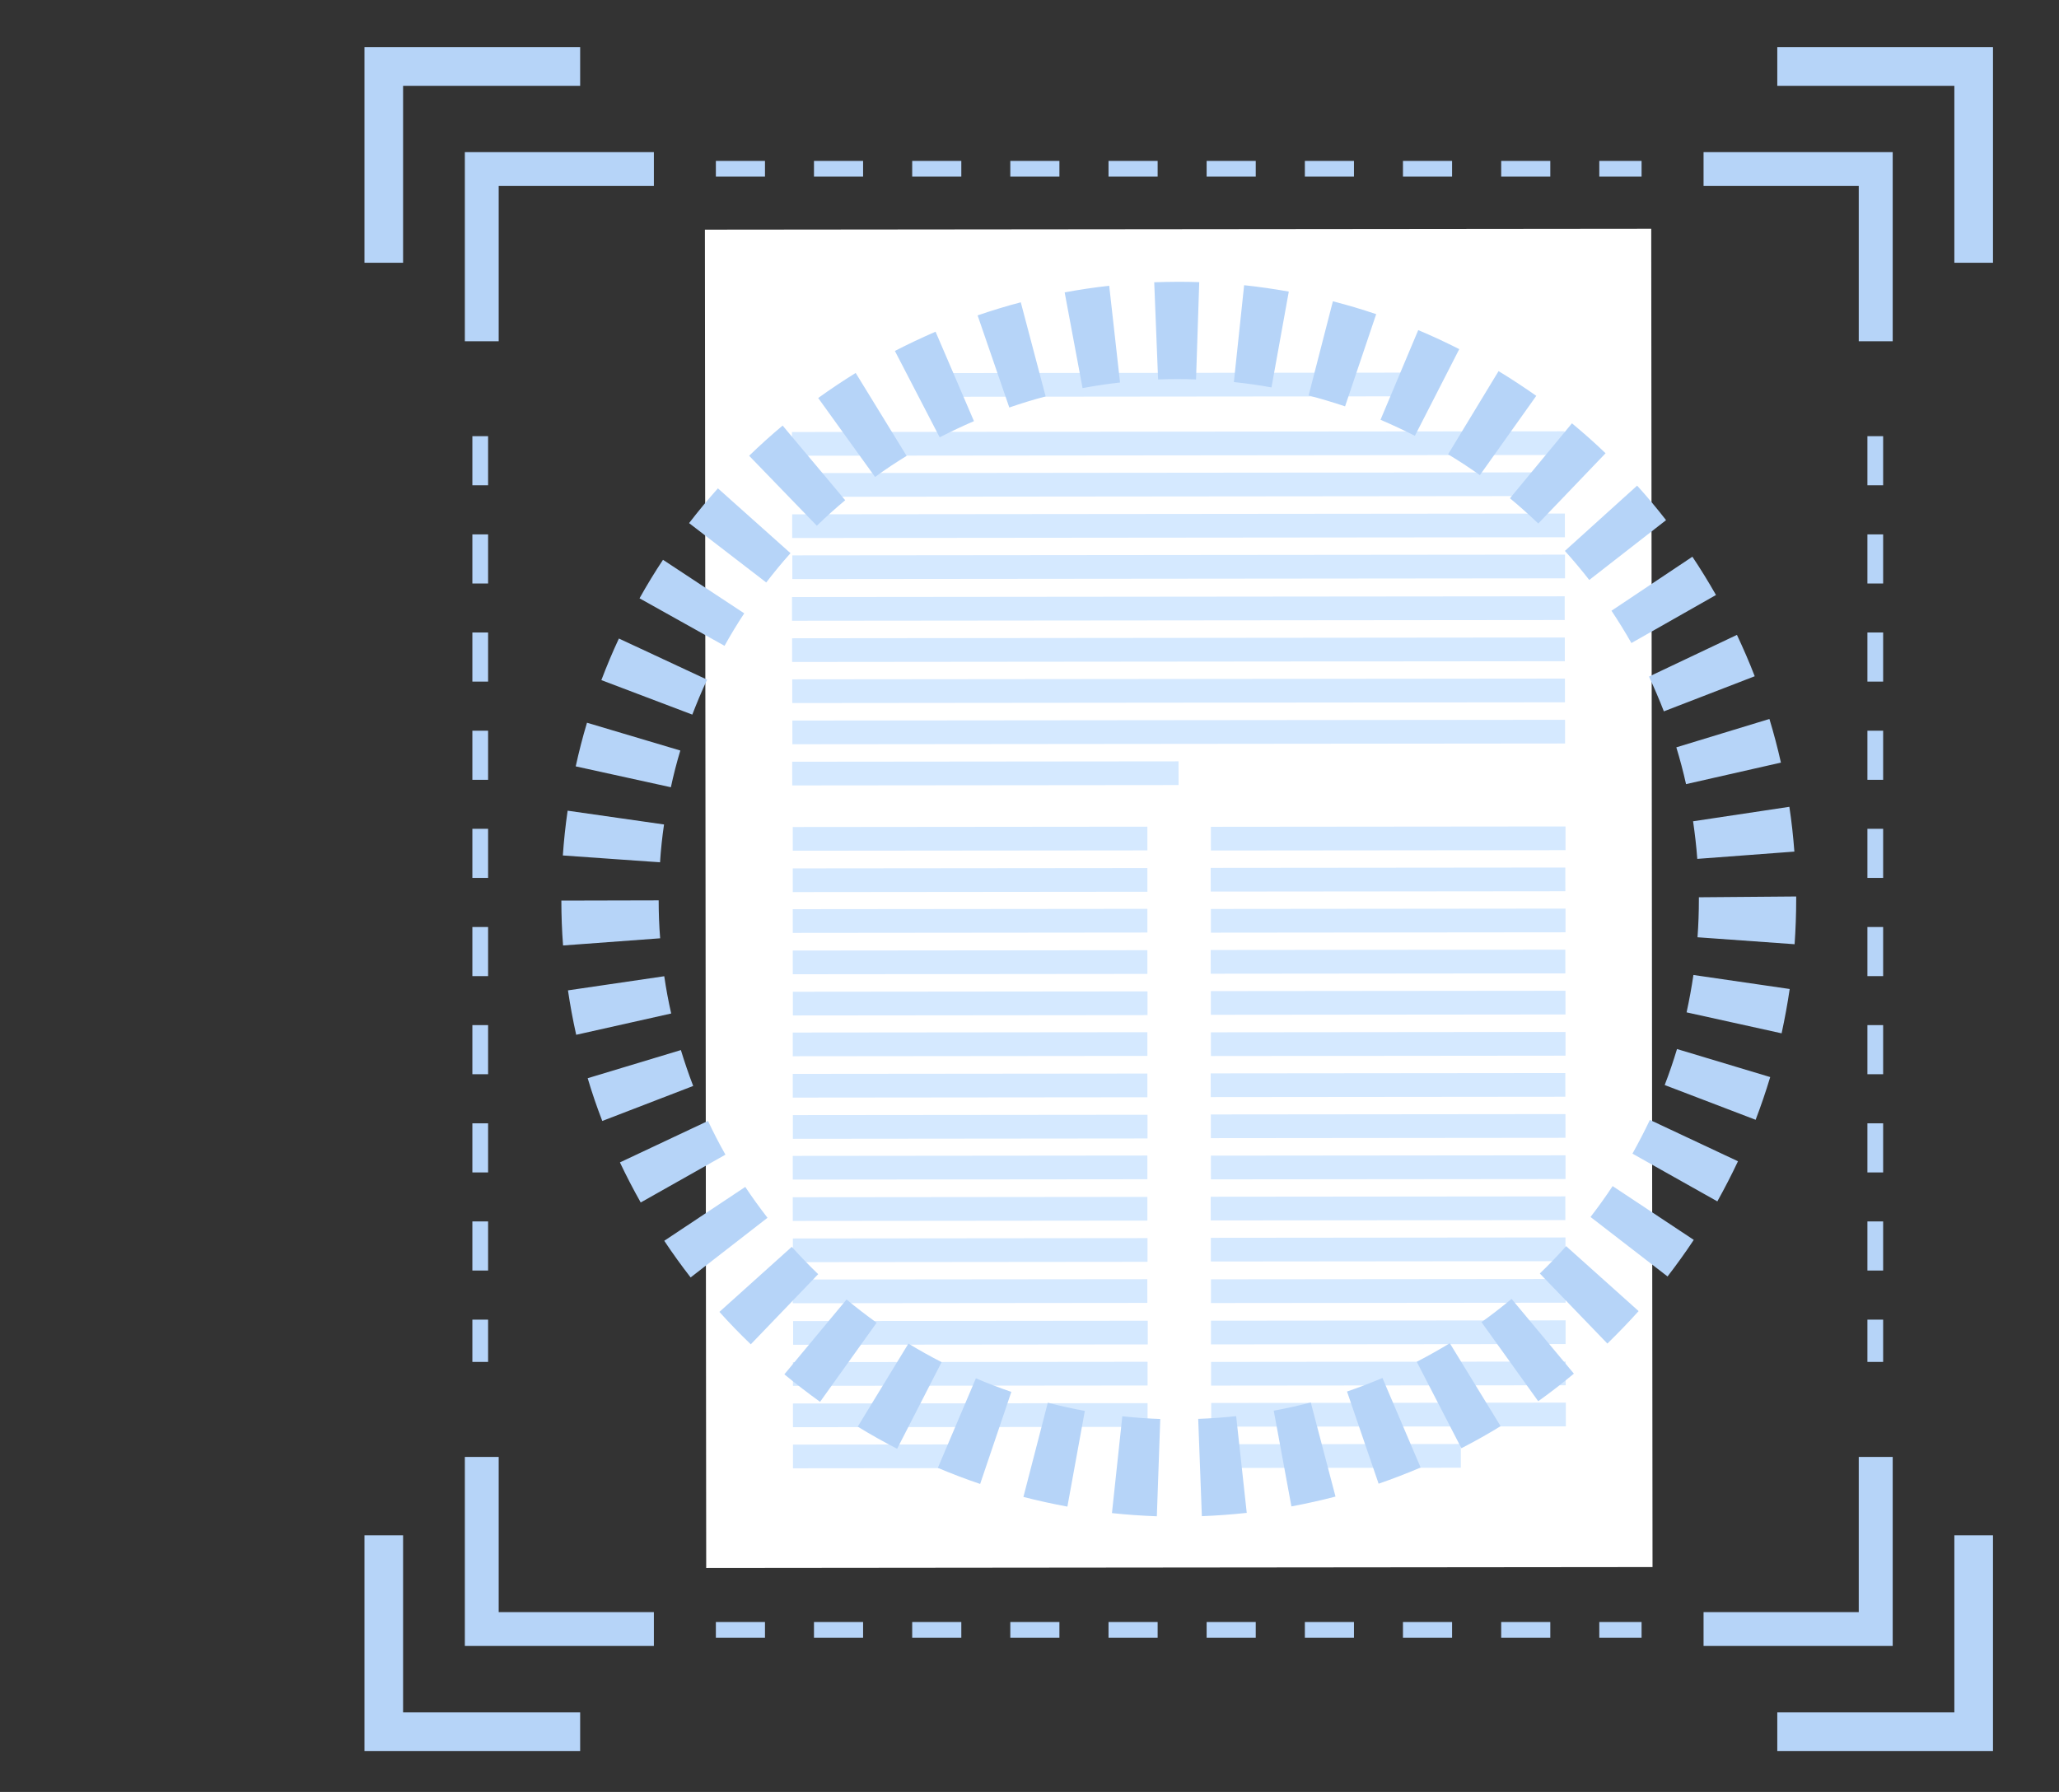 <svg width="432" height="376" viewBox="0 0 432 376" fill="none" xmlns="http://www.w3.org/2000/svg">
<rect x="0" y="0" width="432" height="376" fill="#333333" stroke="none"/>
<g clip-path="url(#clip0_57_3825)">
<path d="M346.447 47.995L147.897 48.187L148.169 329.006L346.718 328.814L346.447 47.995Z" fill="white"/>
<path d="M295.414 78.187L199.03 78.28L199.034 83.254L295.419 83.16L295.414 78.187Z" fill="#D5E9FF"/>
<path d="M328.274 90.494L166.154 90.65L166.159 95.624L328.278 95.467L328.274 90.494Z" fill="#D5E9FF"/>
<path d="M328.304 99.112L166.184 99.269L166.189 104.243L328.308 104.086L328.304 99.112Z" fill="#D5E9FF"/>
<path d="M328.327 107.759L166.207 107.916L166.212 112.889L328.332 112.733L328.327 107.759Z" fill="#D5E9FF"/>
<path d="M328.356 116.376L166.237 116.533L166.242 121.507L328.361 121.35L328.356 116.376Z" fill="#D5E9FF"/>
<path d="M328.29 125.123L166.17 125.28L166.175 130.254L328.294 130.097L328.29 125.123Z" fill="#D5E9FF"/>
<path d="M328.313 133.769L166.193 133.926L166.198 138.9L328.318 138.743L328.313 133.769Z" fill="#D5E9FF"/>
<path d="M328.342 142.387L166.223 142.544L166.228 147.518L328.347 147.361L328.342 142.387Z" fill="#D5E9FF"/>
<path d="M328.366 151.034L166.246 151.191L166.251 156.165L328.371 156.008L328.366 151.034Z" fill="#D5E9FF"/>
<path d="M247.272 159.753L166.212 159.832L166.217 164.805L247.277 164.727L247.272 159.753Z" fill="#D5E9FF"/>
<path d="M240.733 242.466L166.327 242.538L166.332 247.511L240.738 247.439L240.733 242.466Z" fill="#D5E9FF"/>
<path d="M240.733 216.583L166.327 216.655L166.332 221.629L240.738 221.557L240.733 216.583Z" fill="#D5E9FF"/>
<path d="M240.733 190.699L166.327 190.771L166.332 195.744L240.738 195.672L240.733 190.699Z" fill="#D5E9FF"/>
<path d="M240.733 173.462L166.327 173.534L166.332 178.508L240.738 178.436L240.733 173.462Z" fill="#D5E9FF"/>
<path d="M240.733 251.144L166.328 251.216L166.332 256.19L240.738 256.118L240.733 251.144Z" fill="#D5E9FF"/>
<path d="M240.733 225.262L166.328 225.333L166.332 230.307L240.738 230.235L240.733 225.262Z" fill="#D5E9FF"/>
<path d="M240.733 199.378L166.328 199.45L166.332 204.424L240.738 204.352L240.733 199.378Z" fill="#D5E9FF"/>
<path d="M240.733 182.141L166.328 182.213L166.332 187.187L240.738 187.115L240.733 182.141Z" fill="#D5E9FF"/>
<path d="M240.757 259.791L166.351 259.863L166.356 264.837L240.761 264.765L240.757 259.791Z" fill="#D5E9FF"/>
<path d="M240.757 233.909L166.351 233.98L166.356 238.954L240.761 238.882L240.757 233.909Z" fill="#D5E9FF"/>
<path d="M240.757 208.024L166.351 208.096L166.356 213.07L240.761 212.998L240.757 208.024Z" fill="#D5E9FF"/>
<path d="M240.719 268.409L166.313 268.481L166.318 273.455L240.724 273.383L240.719 268.409Z" fill="#D5E9FF"/>
<path d="M240.809 277.123L166.403 277.195L166.408 282.169L240.814 282.097L240.809 277.123Z" fill="#D5E9FF"/>
<path d="M240.772 285.741L166.366 285.813L166.371 290.787L240.777 290.715L240.772 285.741Z" fill="#D5E9FF"/>
<path d="M240.772 294.42L166.367 294.492L166.372 299.466L240.777 299.394L240.772 294.42Z" fill="#D5E9FF"/>
<path d="M203.541 303.078L166.372 303.114L166.376 308.088L203.546 308.052L203.541 303.078Z" fill="#D5E9FF"/>
<path d="M328.461 242.418L254.055 242.49L254.06 247.464L328.466 247.392L328.461 242.418Z" fill="#D5E9FF"/>
<path d="M328.461 216.536L254.055 216.608L254.06 221.582L328.466 221.51L328.461 216.536Z" fill="#D5E9FF"/>
<path d="M328.461 190.652L254.055 190.724L254.06 195.698L328.466 195.626L328.461 190.652Z" fill="#D5E9FF"/>
<path d="M328.461 173.416L254.055 173.488L254.06 178.462L328.466 178.39L328.461 173.416Z" fill="#D5E9FF"/>
<path d="M328.423 251.037L254.017 251.109L254.022 256.083L328.427 256.011L328.423 251.037Z" fill="#D5E9FF"/>
<path d="M328.423 225.154L254.017 225.226L254.022 230.199L328.427 230.127L328.423 225.154Z" fill="#D5E9FF"/>
<path d="M328.423 199.27L254.017 199.342L254.022 204.316L328.427 204.244L328.423 199.27Z" fill="#D5E9FF"/>
<path d="M328.422 182.034L254.017 182.105L254.022 187.079L328.427 187.007L328.422 182.034Z" fill="#D5E9FF"/>
<path d="M328.452 259.654L254.047 259.726L254.051 264.7L328.457 264.628L328.452 259.654Z" fill="#D5E9FF"/>
<path d="M328.452 233.771L254.047 233.843L254.051 238.817L328.457 238.745L328.452 233.771Z" fill="#D5E9FF"/>
<path d="M328.452 207.889L254.047 207.961L254.051 212.935L328.457 212.863L328.452 207.889Z" fill="#D5E9FF"/>
<path d="M328.475 268.369L254.07 268.441L254.074 273.415L328.48 273.343L328.475 268.369Z" fill="#D5E9FF"/>
<path d="M328.476 277.047L254.07 277.119L254.075 282.093L328.48 282.021L328.476 277.047Z" fill="#D5E9FF"/>
<path d="M328.499 285.695L254.093 285.767L254.098 290.74L328.504 290.668L328.499 285.695Z" fill="#D5E9FF"/>
<path d="M328.529 294.312L254.123 294.384L254.128 299.358L328.533 299.286L328.529 294.312Z" fill="#D5E9FF"/>
<path d="M306.5 302.992L254.141 303.043L254.145 308.017L306.505 307.966L306.5 302.992Z" fill="#D5E9FF"/>
<path d="M97.53 71.607H104.63V39.022H137.192V31.921H97.53V71.607Z" fill="#B6D4F8"/>
<path d="M357.425 31.921V39.022H389.986V71.607H397.11V31.921H357.425Z" fill="#B6D4F8"/>
<path d="M389.986 338.268H357.425V345.368H397.11V305.706H389.986V338.268Z" fill="#B6D4F8"/>
<path d="M104.63 305.706H97.53V345.368H137.192V338.268H104.63V305.706Z" fill="#B6D4F8"/>
<path d="M76.468 55.136H84.572V18.008H121.724V9.879H76.468V55.136Z" fill="#B6D4F8"/>
<path d="M372.893 9.879V18.008H410.044V55.136H418.149V9.879H372.893Z" fill="#B6D4F8"/>
<path d="M410.044 359.306H372.893V367.411H418.149V322.154H410.044V359.306Z" fill="#B6D4F8"/>
<path d="M84.572 322.154H76.468V367.411H121.724V359.306H84.572V322.154Z" fill="#B6D4F8"/>
<path d="M344.419 37.061H335.549V33.762H344.419V37.061ZM325.269 37.061H314.965V33.762H325.269V37.061ZM304.661 37.061H294.357V33.762H304.661V37.061ZM284.077 37.061H273.773V33.762H284.077V37.061ZM263.469 37.061H253.165V33.762H263.469V37.061ZM242.885 37.061H232.581V33.762H242.885V37.061ZM222.277 37.061H211.973V33.762H222.277V37.061ZM201.693 37.061H191.389V33.762H201.693V37.061ZM181.085 37.061H170.781V33.762H181.085V37.061ZM160.501 37.061H150.197V33.762H160.501V37.061Z" fill="#B6D4F8"/>
<path d="M344.419 343.647H335.549V340.348H344.419V343.647ZM325.269 343.647H314.965V340.348H325.269V343.647ZM304.661 343.647H294.357V340.348H304.661V343.647ZM284.077 343.647H273.773V340.348H284.077V343.647ZM263.469 343.647H253.165V340.348H263.469V343.647ZM242.885 343.647H232.581V340.348H242.885V343.647ZM222.277 343.647H211.973V340.348H222.277V343.647ZM201.693 343.647H191.389V340.348H201.693V343.647ZM181.085 343.647H170.781V340.348H181.085V343.647ZM160.501 343.647H150.197V340.348H160.501V343.647Z" fill="#B6D4F8"/>
<path d="M391.803 285.768V276.898H395.102V285.768H391.803ZM391.803 266.594V256.29H395.102V266.594H391.803ZM391.803 246.01V235.706H395.102V246.01H391.803ZM391.803 225.402V215.098H395.102V225.402H391.803ZM391.803 204.818V194.514H395.102V204.818H391.803ZM391.803 184.21V173.906H395.102V184.21H391.803ZM391.803 163.626V153.322H395.102V163.626H391.803ZM391.803 143.018V132.714H395.102V143.018H391.803ZM391.803 122.434V112.13H395.102V122.434H391.803ZM391.803 101.826V91.522H395.102V101.826H391.803Z" fill="#B6D4F8"/>
<path d="M99.108 285.768V276.898H102.407V285.768H99.108ZM99.108 266.594V256.29H102.407V266.594H99.108ZM99.108 246.01V235.706H102.407V246.01H99.108ZM99.108 225.402V215.098H102.407V225.402H99.108ZM99.108 204.818V194.514H102.407V204.818H99.108ZM99.108 184.21V173.906H102.407V184.21H99.108ZM99.108 163.626V153.322H102.407V163.626H99.108ZM99.108 143.018V132.714H102.407V143.018H99.108ZM99.108 122.434V112.13H102.407V122.434H99.108ZM99.108 101.826V91.522H102.407V101.826H99.108Z" fill="#B6D4F8"/>
<path d="M242.718 318.162C239.586 318.042 236.407 317.827 233.299 317.493L235.474 297.172C238.104 297.458 240.782 297.65 243.435 297.745L242.718 318.162ZM252.161 318.138L251.396 297.721C254.026 297.626 256.704 297.434 259.358 297.148L261.581 317.445C258.449 317.779 255.293 318.019 252.161 318.138ZM223.951 316.13C220.867 315.556 217.759 314.887 214.723 314.098L219.839 294.327C222.397 294.996 225.027 295.57 227.609 296.048L223.951 316.13ZM270.952 316.082L267.247 296C269.853 295.522 272.459 294.948 275.017 294.279L280.205 314.026C277.168 314.815 274.06 315.508 270.976 316.082H270.952ZM205.638 311.372C202.65 310.368 199.661 309.221 196.769 308.001L204.754 289.21C207.168 290.238 209.678 291.195 212.189 292.055L205.638 311.396V311.372ZM289.241 311.301L282.619 291.984C285.129 291.123 287.616 290.167 290.054 289.139L298.063 307.93C295.194 309.149 292.23 310.297 289.241 311.325V311.301ZM188.21 303.985C185.413 302.551 182.639 300.997 179.962 299.347L190.601 281.919C192.848 283.305 195.191 284.596 197.557 285.816L188.234 303.985H188.21ZM306.622 303.889L297.25 285.744C299.593 284.525 301.936 283.21 304.183 281.847L314.846 299.251C312.168 300.901 309.395 302.455 306.598 303.889H306.622ZM172.049 294.135C169.49 292.294 166.98 290.358 164.566 288.374L177.619 272.667C179.651 274.364 181.779 275.99 183.93 277.544L172.049 294.159V294.135ZM322.735 294.016L310.83 277.424C312.981 275.894 315.085 274.245 317.141 272.547L330.218 288.23C327.804 290.238 325.293 292.199 322.735 294.016ZM157.513 282.062C155.242 279.887 153.042 277.615 150.939 275.273L166.12 261.622C167.889 263.582 169.753 265.518 171.666 267.359L157.513 282.086V282.062ZM337.247 281.919L323.07 267.216C324.983 265.375 326.847 263.439 328.593 261.478L343.798 275.105C341.718 277.424 339.494 279.719 337.247 281.919ZM144.89 268.029C142.977 265.566 141.113 262.984 139.367 260.354L156.365 249.046C157.824 251.246 159.402 253.421 161.027 255.525L144.89 268.053V268.029ZM349.87 267.837L333.709 255.358C335.334 253.254 336.912 251.055 338.347 248.879L355.369 260.163C353.647 262.769 351.783 265.351 349.87 267.837ZM134.419 252.298C132.865 249.548 131.406 246.727 130.068 243.906L148.548 235.204C149.671 237.595 150.891 239.962 152.206 242.281L134.419 252.322V252.298ZM360.317 252.083L342.507 242.066C343.798 239.747 345.041 237.356 346.164 234.989L364.645 243.667C363.306 246.512 361.847 249.333 360.317 252.083ZM126.362 235.204C125.214 232.24 124.186 229.227 123.302 226.239L142.858 220.334C143.623 222.844 144.484 225.378 145.44 227.865L126.386 235.204H126.362ZM368.35 234.965L349.272 227.673C350.229 225.187 351.089 222.653 351.854 220.119L371.41 226C370.502 229.012 369.474 232.025 368.35 234.965ZM120.887 217.106C120.194 214.022 119.62 210.891 119.166 207.807L139.367 204.842C139.75 207.448 140.228 210.078 140.826 212.66L120.887 217.13V217.106ZM373.801 216.82L353.863 212.421C354.436 209.815 354.914 207.185 355.297 204.579L375.498 207.52C375.044 210.604 374.47 213.736 373.801 216.82ZM118.138 198.411C117.899 195.303 117.779 192.123 117.779 188.968L138.196 188.92C138.196 191.574 138.292 194.251 138.507 196.881L118.138 198.387V198.411ZM376.526 198.124L356.158 196.666C356.349 194.036 356.444 191.335 356.444 188.705V188.274L376.861 188.107V188.705C376.861 191.837 376.742 195.016 376.526 198.148V198.124ZM138.459 180.935L118.09 179.5C118.305 176.369 118.64 173.213 119.094 170.105L139.32 172.998C138.937 175.628 138.65 178.281 138.483 180.935H138.459ZM356.11 180.242C355.919 177.612 355.608 174.958 355.225 172.328L375.427 169.292C375.905 172.4 376.24 175.556 376.479 178.688L356.11 180.218V180.242ZM140.73 165.18L120.792 160.805C121.461 157.745 122.25 154.661 123.158 151.649L142.738 157.482C141.973 160.016 141.304 162.622 140.754 165.204L140.73 165.18ZM353.743 164.511C353.169 161.929 352.476 159.323 351.711 156.813L371.243 150.86C372.151 153.848 372.964 156.932 373.658 160.016L353.743 164.535V164.511ZM145.273 149.951L126.171 142.707C127.294 139.767 128.514 136.826 129.852 133.981L148.357 142.612C147.233 145.002 146.205 147.489 145.249 149.951H145.273ZM349.105 149.282C348.149 146.819 347.097 144.357 345.973 141.966L364.429 133.216C365.768 136.061 367.035 138.978 368.159 141.895L349.105 149.258V149.282ZM152.014 135.511L134.18 125.542C135.71 122.793 137.359 120.091 139.104 117.461L156.15 128.698C154.692 130.897 153.305 133.192 152.014 135.511ZM342.291 134.938C340.977 132.619 339.566 130.347 338.108 128.148L355.082 116.816C356.827 119.422 358.477 122.123 360.031 124.849L342.268 134.938H342.291ZM160.764 122.219L144.579 109.763C146.492 107.277 148.524 104.815 150.628 102.472L165.857 116.075C164.087 118.035 162.39 120.115 160.764 122.219ZM333.446 121.693C331.82 119.613 330.099 117.557 328.33 115.597L343.487 101.898C345.591 104.217 347.623 106.655 349.559 109.142L333.446 121.693ZM171.379 110.313L157.178 95.634C159.449 93.435 161.792 91.307 164.207 89.299L177.332 104.958C175.3 106.655 173.316 108.448 171.403 110.289L171.379 110.313ZM322.759 109.859C320.847 108.042 318.862 106.249 316.806 104.552L329.812 88.821C332.227 90.829 334.617 92.933 336.865 95.108L322.735 109.859H322.759ZM183.596 100.081L171.666 83.513C174.224 81.672 176.878 79.903 179.531 78.254L190.218 95.658C187.995 97.021 185.747 98.503 183.596 100.081ZM310.495 99.698C308.343 98.168 306.096 96.686 303.825 95.323L314.416 77.871C317.093 79.497 319.747 81.242 322.329 83.059L310.495 99.698ZM197.151 91.761L187.756 73.64C190.529 72.205 193.422 70.842 196.29 69.599L204.347 88.366C201.909 89.418 199.494 90.566 197.151 91.761ZM296.868 91.45C294.525 90.255 292.086 89.131 289.648 88.079L297.561 69.265C300.478 70.484 303.371 71.847 306.168 73.257L296.868 91.427V91.45ZM211.758 85.498L205.112 66.18C208.101 65.153 211.137 64.22 214.173 63.431L219.385 83.178C216.851 83.848 214.269 84.637 211.782 85.498H211.758ZM282.189 85.258C279.703 84.422 277.144 83.657 274.562 82.987L279.655 63.216C282.715 64.005 285.775 64.913 288.739 65.918L282.213 85.258H282.189ZM227.131 81.433L223.377 61.351C226.461 60.778 229.617 60.299 232.725 59.965L234.996 80.262C232.366 80.549 229.713 80.955 227.131 81.433ZM266.769 81.29C264.187 80.812 261.533 80.453 258.879 80.166L261.031 59.845C264.187 60.18 267.319 60.634 270.403 61.184L266.769 81.29ZM242.981 79.64L242.168 59.224C243.89 59.152 245.611 59.152 247.332 59.128C248.743 59.128 250.177 59.152 251.612 59.2L250.942 79.616C249.675 79.569 248.432 79.545 247.117 79.545C245.707 79.545 244.344 79.569 242.957 79.616L242.981 79.64Z" fill="#B6D4F8"/>
</g>
<defs>
<clipPath id="clip0_57_3825">
<rect width="431.25" height="375.08" fill="white"/>
</clipPath>
</defs>
</svg>
